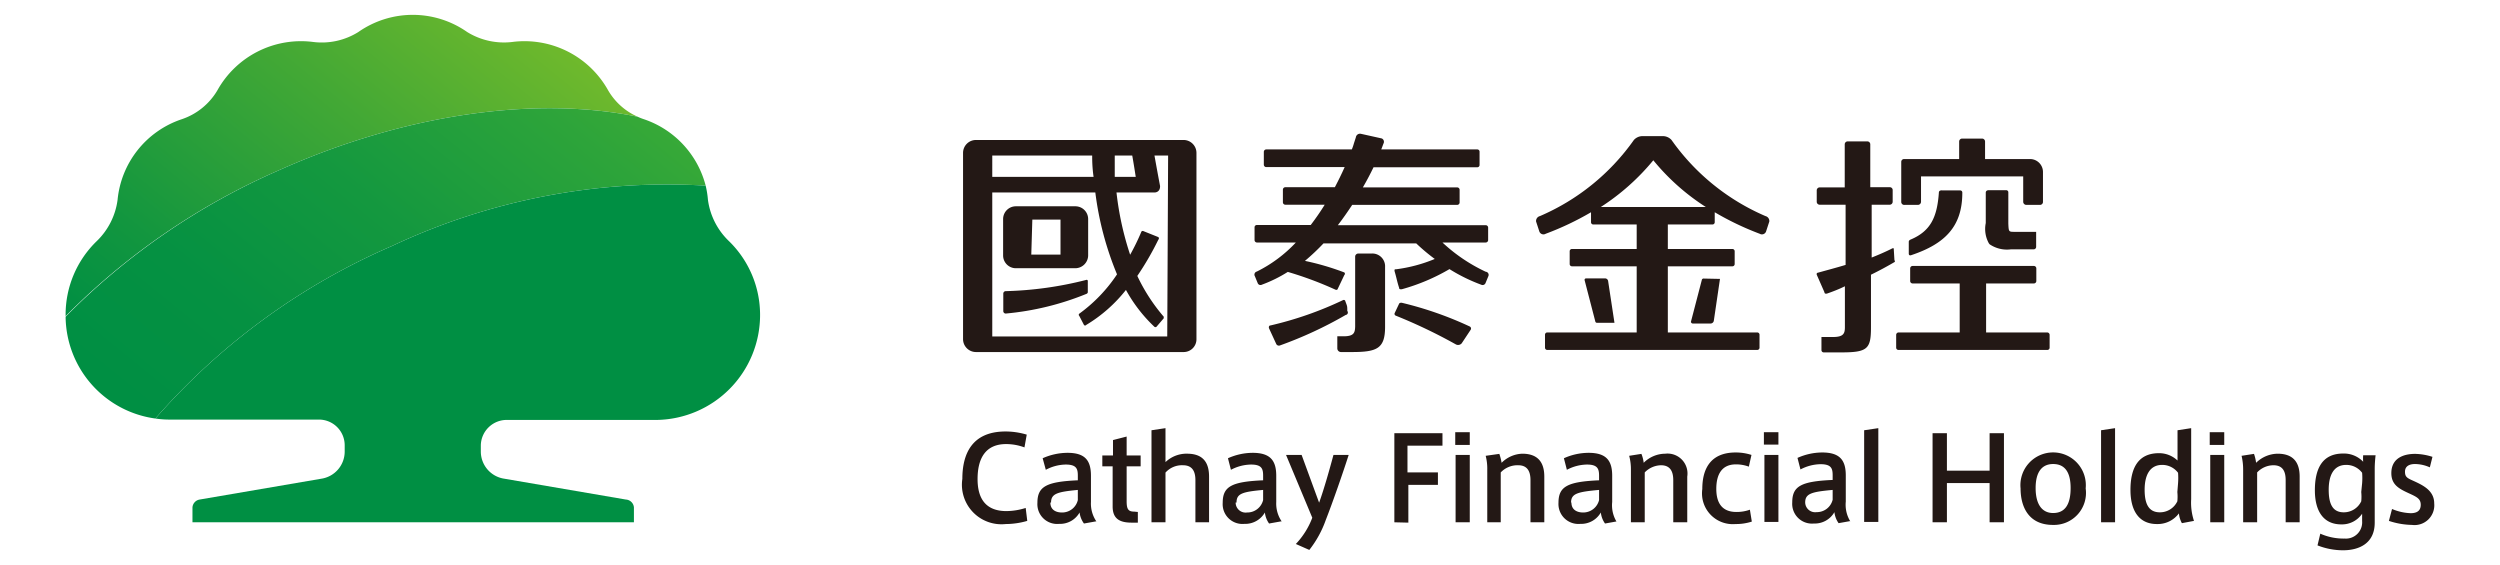 <svg id="圖層_1" data-name="圖層 1" xmlns="http://www.w3.org/2000/svg" xmlns:xlink="http://www.w3.org/1999/xlink" viewBox="0 0 142.88 32.28"><defs><style>.cls-1{fill:#231815;}.cls-2{fill:url(#linear-gradient);}.cls-3{fill:url(#新增漸層色票_1);}.cls-4{fill:#008f43;}</style><linearGradient id="linear-gradient" x1="28.6" y1="-0.33" x2="9.74" y2="22.96" gradientUnits="userSpaceOnUse"><stop offset="0" stop-color="#6fb92c"/><stop offset="0.36" stop-color="#42a835"/><stop offset="0.79" stop-color="#12963f"/><stop offset="1" stop-color="#008f43"/></linearGradient><linearGradient id="新增漸層色票_1" x1="34.51" y1="-1.05" x2="12.02" y2="26.72" gradientUnits="userSpaceOnUse"><stop offset="0" stop-color="#44af35"/><stop offset="0.22" stop-color="#2da43a"/><stop offset="0.51" stop-color="#14983f"/><stop offset="0.78" stop-color="#059142"/><stop offset="1" stop-color="#008f43"/></linearGradient></defs><title>logo-cathaybk-cht</title><path class="cls-1" d="M91.18,18.39,90.56,16h0a.09.09,0,0,1,.1-.09h1.06a.18.18,0,0,1,.19.17l.36,2.37a0,0,0,0,1,0,0h-1A.1.1,0,0,1,91.18,18.39Zm6.19-2.47a.1.1,0,0,0-.11.09l-.62,2.38h0a.11.11,0,0,0,.11.1h1a.19.19,0,0,0,.2-.17l.35-2.38s0,0,0,0Zm3.75-3.26-.18.55a.25.25,0,0,1-.37.15A16.48,16.48,0,0,1,98,12.13v.56a.13.13,0,0,1-.13.14H95.32v1.4H99a.13.13,0,0,1,.14.13v.73a.13.13,0,0,1-.14.13H95.32V19h5.11a.13.13,0,0,1,.13.13v.73a.13.13,0,0,1-.13.14h-12a.13.13,0,0,1-.13-.14v-.73a.13.13,0,0,1,.13-.13h5.11V15.22h-3.7a.13.13,0,0,1-.13-.13v-.73a.13.13,0,0,1,.13-.13h3.7v-1.4H91.06a.13.13,0,0,1-.13-.14v-.56a16.48,16.48,0,0,1-2.59,1.23.25.25,0,0,1-.37-.15l-.18-.55a.29.29,0,0,1,.22-.31A12.71,12.71,0,0,0,93.38,8a.67.67,0,0,1,.47-.22h1.21a.67.67,0,0,1,.47.22,12.71,12.71,0,0,0,5.37,4.35A.29.29,0,0,1,101.12,12.66Zm-3.63-.83a12.71,12.71,0,0,1-3-2.67,13,13,0,0,1-3,2.67Z"/><path class="cls-1" d="M112,10.88c.17,0,.15.14.15.14,0,1.93-1,2.92-2.91,3.56-.16.06-.15-.09-.15-.09v-.68s0-.08.11-.12c1.13-.48,1.51-1.26,1.61-2.68,0-.15.18-.13.18-.13Zm-3.18.83h.8a.18.18,0,0,0,.17-.18V10.08h5.84v1.45a.18.18,0,0,0,.17.18h.8a.17.17,0,0,0,.16-.18V9.84a.74.74,0,0,0-.72-.75h-2.59v-1a.17.17,0,0,0-.17-.17h-1.14a.17.17,0,0,0-.17.17v1h-3.15a.16.16,0,0,0-.16.16v2.28A.17.17,0,0,0,108.85,11.71ZM117,19h-3.49V16.2h2.73a.14.14,0,0,0,.14-.14v-.72a.14.14,0,0,0-.14-.14h-6.93a.14.14,0,0,0-.14.14v.72a.14.14,0,0,0,.14.14H112V19h-3.49a.14.14,0,0,0-.14.14v.73a.13.13,0,0,0,.14.13H117a.13.13,0,0,0,.14-.13v-.73A.14.14,0,0,0,117,19Zm-8.77-4.81a0,0,0,0,0-.07,0c-.39.2-.79.37-1.19.53V11.7H108a.17.17,0,0,0,.17-.17v-.66a.16.16,0,0,0-.17-.17h-1.11V8.25a.17.17,0,0,0-.16-.17h-1.13a.17.17,0,0,0-.17.17v2.46H104a.17.17,0,0,0-.17.16v.67a.17.17,0,0,0,.17.16h1.48v3.44c-.53.16-1.06.3-1.6.45-.05,0-.06.07-.05.11l.44,1c0,.07.06.11.17.07.32-.11.68-.25,1-.41v2.34c0,.36-.08.56-.68.56h-.61a0,0,0,0,0-.05,0V20a.13.13,0,0,0,.13.14h1c1.51,0,1.7-.2,1.7-1.44v-3c.49-.24.95-.49,1.34-.72,0,0,.06,0,0-.12Zm5.48-.23a1.76,1.76,0,0,0,1.22.29h1.3a.14.14,0,0,0,.14-.14v-.81a0,0,0,0,0,0-.05h-1.23c-.34,0-.34,0-.36-.48V11a.12.12,0,0,0-.12-.13h-1c-.17,0-.17.13-.17.13v1.75A1.69,1.69,0,0,0,113.67,13.91Z"/><path class="cls-1" d="M67.65,8H55.78a.74.74,0,0,0-.74.73V19.38a.74.74,0,0,0,.73.74H67.65a.73.73,0,0,0,.73-.73V8.74A.74.74,0,0,0,67.65,8Zm-3.94.89h1c.05.28.12.7.2,1.22h-1.2C63.71,9.55,63.71,9.12,63.71,8.89Zm-7,0h5.71c0,.23,0,.66.08,1.22H56.71Zm10,10.34h-10V11H62.6a18,18,0,0,0,1.24,4.68,8.75,8.75,0,0,1-2.16,2.25.08.08,0,0,0,0,.12l.27.52a.08.08,0,0,0,.13,0,8.37,8.37,0,0,0,2.27-2,8.54,8.54,0,0,0,1.62,2.1.09.09,0,0,0,.13,0l.41-.48s0,0,0-.09A10.28,10.28,0,0,1,65,15.77a16.78,16.78,0,0,0,1.2-2.07.1.1,0,0,0,0-.15l-.85-.34a.09.09,0,0,0-.13.06,12.75,12.75,0,0,1-.63,1.29A17.27,17.27,0,0,1,63.81,11H66s.31,0,.3-.37c-.13-.68-.25-1.35-.32-1.74h.78ZM62.08,16.8a16,16,0,0,1-4.6,1.12h0a.14.14,0,0,1-.14-.14v-1a.14.14,0,0,1,.14-.14h0A20.55,20.55,0,0,0,62.07,16a.07.07,0,0,1,.1.08v.63A.13.13,0,0,1,62.08,16.8Zm-4-1.47h3.38a.74.74,0,0,0,.73-.74V12.52a.73.73,0,0,0-.73-.73H58.06a.73.73,0,0,0-.73.73V14.6A.73.73,0,0,0,58.06,15.33ZM59,12.55h1.61v2H58.94Z"/><path class="cls-1" d="M79.16,15.26v3.42c0,1.24-.46,1.44-1.89,1.44h-.63a.21.21,0,0,1-.21-.21v-.64a0,0,0,0,1,0-.05h.35c.6,0,.66-.2.67-.56v-4a.18.18,0,0,1,.17-.17h.76A.73.73,0,0,1,79.16,15.26Zm5.75.27a9.52,9.52,0,0,1-2.47-1.67h2.47a.14.14,0,0,0,.14-.14V13a.14.14,0,0,0-.14-.13H76.46c.3-.39.57-.78.82-1.16h6a.14.14,0,0,0,.14-.14v-.72a.14.14,0,0,0-.14-.14H77.89c.24-.41.44-.8.61-1.15h5.93a.13.13,0,0,0,.13-.14V8.68a.13.13,0,0,0-.13-.14H78.94c.06-.14.1-.27.14-.36s0-.23-.12-.27l-1.17-.26a.24.24,0,0,0-.3.2l-.11.34a2.91,2.91,0,0,1-.12.35H72.37a.14.14,0,0,0-.14.14v.73a.14.14,0,0,0,.14.14h4.48c-.16.36-.35.75-.56,1.15H73.46a.14.14,0,0,0-.14.14v.72a.14.14,0,0,0,.14.14h2.25c-.24.39-.51.78-.8,1.16H71.84a.13.13,0,0,0-.14.13v.73a.14.14,0,0,0,.14.14h2.22a7.77,7.77,0,0,1-2.23,1.66.18.18,0,0,0-.11.27l.16.39a.17.17,0,0,0,.24.09,7.83,7.83,0,0,0,1.48-.73,20.42,20.42,0,0,1,2.69,1c.11.06.15,0,.15,0l.39-.82a.1.1,0,0,0,0-.15,14.94,14.94,0,0,0-2.25-.66,12.53,12.53,0,0,0,1.06-1h5.3A10.76,10.76,0,0,0,82,14.8a8.57,8.57,0,0,1-2.21.59c-.08,0-.11,0-.08.14.1.33.14.58.25.91,0,.1.08.1.16.09a11.31,11.31,0,0,0,2.72-1.15,9.79,9.79,0,0,0,1.81.89.18.18,0,0,0,.25-.09l.16-.39A.18.18,0,0,0,84.91,15.53ZM77,17.77c0-.29,0-.25-.11-.55a.09.09,0,0,0-.13-.07,20.22,20.22,0,0,1-4.15,1.45c-.09,0-.11.1-.08.17l.41.89a.17.17,0,0,0,.22.08A22.92,22.92,0,0,0,76.91,18,.14.14,0,0,0,77,17.77Zm7,.89a20.3,20.3,0,0,0-3.9-1.36c-.12,0-.14.06-.14.06l-.25.53a.11.11,0,0,0,.06.15,29.92,29.92,0,0,1,3.43,1.64.27.27,0,0,0,.34-.06l.51-.77A.13.13,0,0,0,84,18.66Z"/><path class="cls-1" d="M55,27.37c0-1.39.52-2.71,2.47-2.71a4.23,4.23,0,0,1,1.21.18l-.13.73a3,3,0,0,0-1.05-.19c-1.17,0-1.63.81-1.63,2s.53,1.83,1.65,1.83a3.73,3.73,0,0,0,1.1-.18l.09.74a4.45,4.45,0,0,1-1.23.18A2.26,2.26,0,0,1,55,27.37Zm7.62,2.43-.67.12a1.35,1.35,0,0,1-.25-.63,1.28,1.28,0,0,1-1.17.65,1.13,1.13,0,0,1-1.24-1.2c0-.93.5-1.21,2.31-1.29v-.26c0-.39-.07-.64-.69-.64a2.49,2.49,0,0,0-1.14.3l-.18-.66a3.5,3.5,0,0,1,1.42-.31c1,0,1.34.43,1.34,1.31v1.5A1.81,1.81,0,0,0,62.66,29.8Zm-2.59-1.08c0,.47.39.57.66.57a.92.92,0,0,0,.91-.71V28C60.44,28.11,60.07,28.21,60.07,28.72Zm5,.54v.61l-.36,0c-.66,0-1.08-.21-1.08-.92v-2.3H63v-.62h.61v-.88l.78-.2v1.08h.8v.62h-.8v2c0,.46.1.59.44.59Zm2.82-3.33c1,0,1.25.62,1.25,1.31v2.61h-.78V27.44c0-.49-.17-.85-.71-.85a1.26,1.26,0,0,0-1,.42v2.84h-.8V24.59l.8-.12v1.94A1.75,1.75,0,0,1,67.9,25.93Zm5.35,3.87-.67.12a1.34,1.34,0,0,1-.24-.63,1.29,1.29,0,0,1-1.17.65,1.13,1.13,0,0,1-1.24-1.2c0-.93.49-1.21,2.31-1.29v-.26c0-.39-.07-.64-.69-.64a2.53,2.53,0,0,0-1.15.3l-.17-.66a3.49,3.49,0,0,1,1.41-.31c1,0,1.35.43,1.35,1.31v1.5A1.82,1.82,0,0,0,73.25,29.8Zm-2.58-1.08a.57.57,0,0,0,.65.57.93.93,0,0,0,.92-.71V28C71,28.11,70.67,28.21,70.67,28.72ZM76.21,26h.87c-.32,1-.92,2.73-1.31,3.72a6,6,0,0,1-.94,1.71l-.77-.34a4.46,4.46,0,0,0,.94-1.5L73.5,26h.89l1,2.73C75.68,27.93,76,26.78,76.21,26Z"/><path class="cls-1" d="M79.69,29.85V24.76h2.75v.71h-2V27h1.74v.71H80.49v2.16ZM84,25.43h-.83V24.7H84Zm0,4.42h-.81V26H84Zm1.69-3.91a3.18,3.18,0,0,1,.13.51A1.75,1.75,0,0,1,87,25.93c1,0,1.26.62,1.26,1.31v2.61h-.79V27.44c0-.49-.17-.85-.7-.85a1.32,1.32,0,0,0-1,.41v2.85H85v-3a2.93,2.93,0,0,0-.09-.8Zm6.71,3.86-.67.12a1.34,1.34,0,0,1-.24-.63,1.29,1.29,0,0,1-1.17.65,1.14,1.14,0,0,1-1.25-1.2c0-.93.5-1.21,2.32-1.29v-.26c0-.39-.08-.64-.69-.64a2.53,2.53,0,0,0-1.15.3l-.17-.66a3.45,3.45,0,0,1,1.41-.31c1,0,1.35.43,1.35,1.31v1.5A1.82,1.82,0,0,0,92.38,29.8Zm-2.59-1.08c0,.47.4.57.66.57a.93.93,0,0,0,.92-.71V28C90.16,28.11,89.79,28.21,89.79,28.72Zm4-2.78a1.91,1.91,0,0,1,.13.51,1.75,1.75,0,0,1,1.23-.52,1.14,1.14,0,0,1,1.26,1.31v2.61h-.8V27.44c0-.49-.17-.85-.7-.85A1.33,1.33,0,0,0,94,27v2.85h-.79v-3a2.92,2.92,0,0,0-.1-.8Zm3.48,2c0-1.08.42-2.08,1.91-2.08a2.92,2.92,0,0,1,.9.14l-.15.67a2.1,2.1,0,0,0-.74-.13c-.81,0-1.12.58-1.12,1.4s.34,1.32,1.15,1.32a2.22,2.22,0,0,0,.77-.13l.11.68a2.93,2.93,0,0,1-.93.14,1.76,1.76,0,0,1-1.9-2Zm4.35-2.53h-.83V24.7h.83Zm0,4.42h-.8V26h.8Zm4.11-.05-.67.12a1.34,1.34,0,0,1-.24-.63,1.29,1.29,0,0,1-1.17.65,1.13,1.13,0,0,1-1.24-1.2c0-.93.49-1.21,2.31-1.29v-.26c0-.39-.07-.64-.69-.64a2.53,2.53,0,0,0-1.15.3l-.17-.66a3.49,3.49,0,0,1,1.41-.31c1,0,1.35.43,1.35,1.31v1.5A1.82,1.82,0,0,0,105.75,29.8Zm-2.58-1.08a.57.57,0,0,0,.65.57.93.93,0,0,0,.92-.71V28C103.53,28.11,103.17,28.21,103.17,28.72Zm4.18,1.13h-.81V24.59l.81-.12Z"/><path class="cls-1" d="M111.27,29.85h-.82V24.76h.82V26.9h2.44V24.76h.82v5.09h-.82V27.61h-2.44Zm7.93-1.94A1.83,1.83,0,0,1,117.33,30c-1.43,0-1.85-1.09-1.85-2.08a1.87,1.87,0,1,1,3.72,0Zm-1.86,1.41c.66,0,1-.46,1-1.43s-.38-1.37-1-1.37-1,.43-1,1.37.37,1.43,1,1.43Zm3.54.53h-.8V24.59l.8-.12Zm2.39.1c-1,0-1.51-.73-1.51-1.95s.42-2.1,1.63-2.1a1.53,1.53,0,0,1,1.06.42V24.59l.78-.12v4.06a3.31,3.31,0,0,0,.16,1.24l-.69.13a1.4,1.4,0,0,1-.17-.56,1.51,1.51,0,0,1-1.25.61Zm1.21-2.33a3.7,3.7,0,0,0,0-.6,1.13,1.13,0,0,0-.91-.45c-.71,0-1,.6-1,1.42s.24,1.29.87,1.29a1.1,1.1,0,0,0,1-.63,2.72,2.72,0,0,0,0-.53Zm2.64-2.19h-.83V24.7h.83Zm0,4.42h-.8V26h.8Zm1.7-3.91a2.36,2.36,0,0,1,.12.51,1.79,1.79,0,0,1,1.23-.52c1,0,1.26.62,1.26,1.31v2.61h-.8V27.44c0-.49-.16-.85-.7-.85A1.29,1.29,0,0,0,129,27v2.85h-.8v-3a3.38,3.38,0,0,0-.09-.8ZM134,30.78a.93.93,0,0,0,1-1v-.42a1.39,1.39,0,0,1-1.19.61c-1,0-1.51-.73-1.51-1.95s.41-2.1,1.62-2.1a1.52,1.52,0,0,1,1.14.47,2.35,2.35,0,0,1,0-.37h.71a7.18,7.18,0,0,0-.05.73v3.12c0,1.22-.94,1.58-1.81,1.58a4,4,0,0,1-1.46-.28l.16-.67A3.26,3.26,0,0,0,134,30.78ZM135,27.62a3.7,3.7,0,0,0,0-.6,1.13,1.13,0,0,0-.91-.45c-.72,0-1,.6-1,1.42s.23,1.29.86,1.29a1.1,1.1,0,0,0,1-.63,2.72,2.72,0,0,0,0-.53Zm3.87-.91a2.12,2.12,0,0,0-.85-.19c-.25,0-.57.08-.57.44s.19.38.67.61,1,.54,1,1.2A1.13,1.13,0,0,1,137.85,30a4.4,4.4,0,0,1-1.32-.23l.18-.68a3,3,0,0,0,1.06.24c.31,0,.58-.1.58-.48s-.28-.47-.79-.71-.89-.48-.89-1.1c0-.9.77-1.1,1.35-1.1a3.42,3.42,0,0,1,1,.17Z"/><path class="cls-2" d="M15.92,9.74c7.34-3.29,14.8-4.25,20.52-3.07a3.66,3.66,0,0,1-1.68-1.5A5.47,5.47,0,0,0,29.27,2.4a4,4,0,0,1-2.57-.57,5.42,5.42,0,0,0-6.22,0,3.94,3.94,0,0,1-2.57.57,5.47,5.47,0,0,0-5.49,2.77,3.75,3.75,0,0,1-2.05,1.65,5.4,5.4,0,0,0-3.65,4.6,4,4,0,0,1-1.18,2.35A5.84,5.84,0,0,0,3.75,18v.07A39.15,39.15,0,0,1,15.92,9.74Z"/><path class="cls-3" d="M22.4,14.06a36.93,36.93,0,0,1,17.93-3.45,5.44,5.44,0,0,0-3.51-3.79h0a3,3,0,0,1-.38-.15c-5.72-1.18-13.18-.22-20.52,3.07A39.15,39.15,0,0,0,3.75,18.1a5.93,5.93,0,0,0,5.13,5.82A37.9,37.9,0,0,1,22.4,14.06Z"/><path class="cls-4" d="M41.65,13.77a4,4,0,0,1-1.19-2.35,5.27,5.27,0,0,0-.13-.81A36.93,36.93,0,0,0,22.4,14.06,37.9,37.9,0,0,0,8.88,23.92a5.42,5.42,0,0,0,.81.06h8.54a1.47,1.47,0,0,1,1.47,1.48v.35a1.57,1.57,0,0,1-1.34,1.55l-6.95,1.19A.49.49,0,0,0,11,29v.85H36.23V29a.49.49,0,0,0-.46-.45l-6.94-1.19a1.57,1.57,0,0,1-1.35-1.55v-.35A1.48,1.48,0,0,1,29,24h8.54A6,6,0,0,0,43.44,18,5.88,5.88,0,0,0,41.65,13.77Z"/></svg>